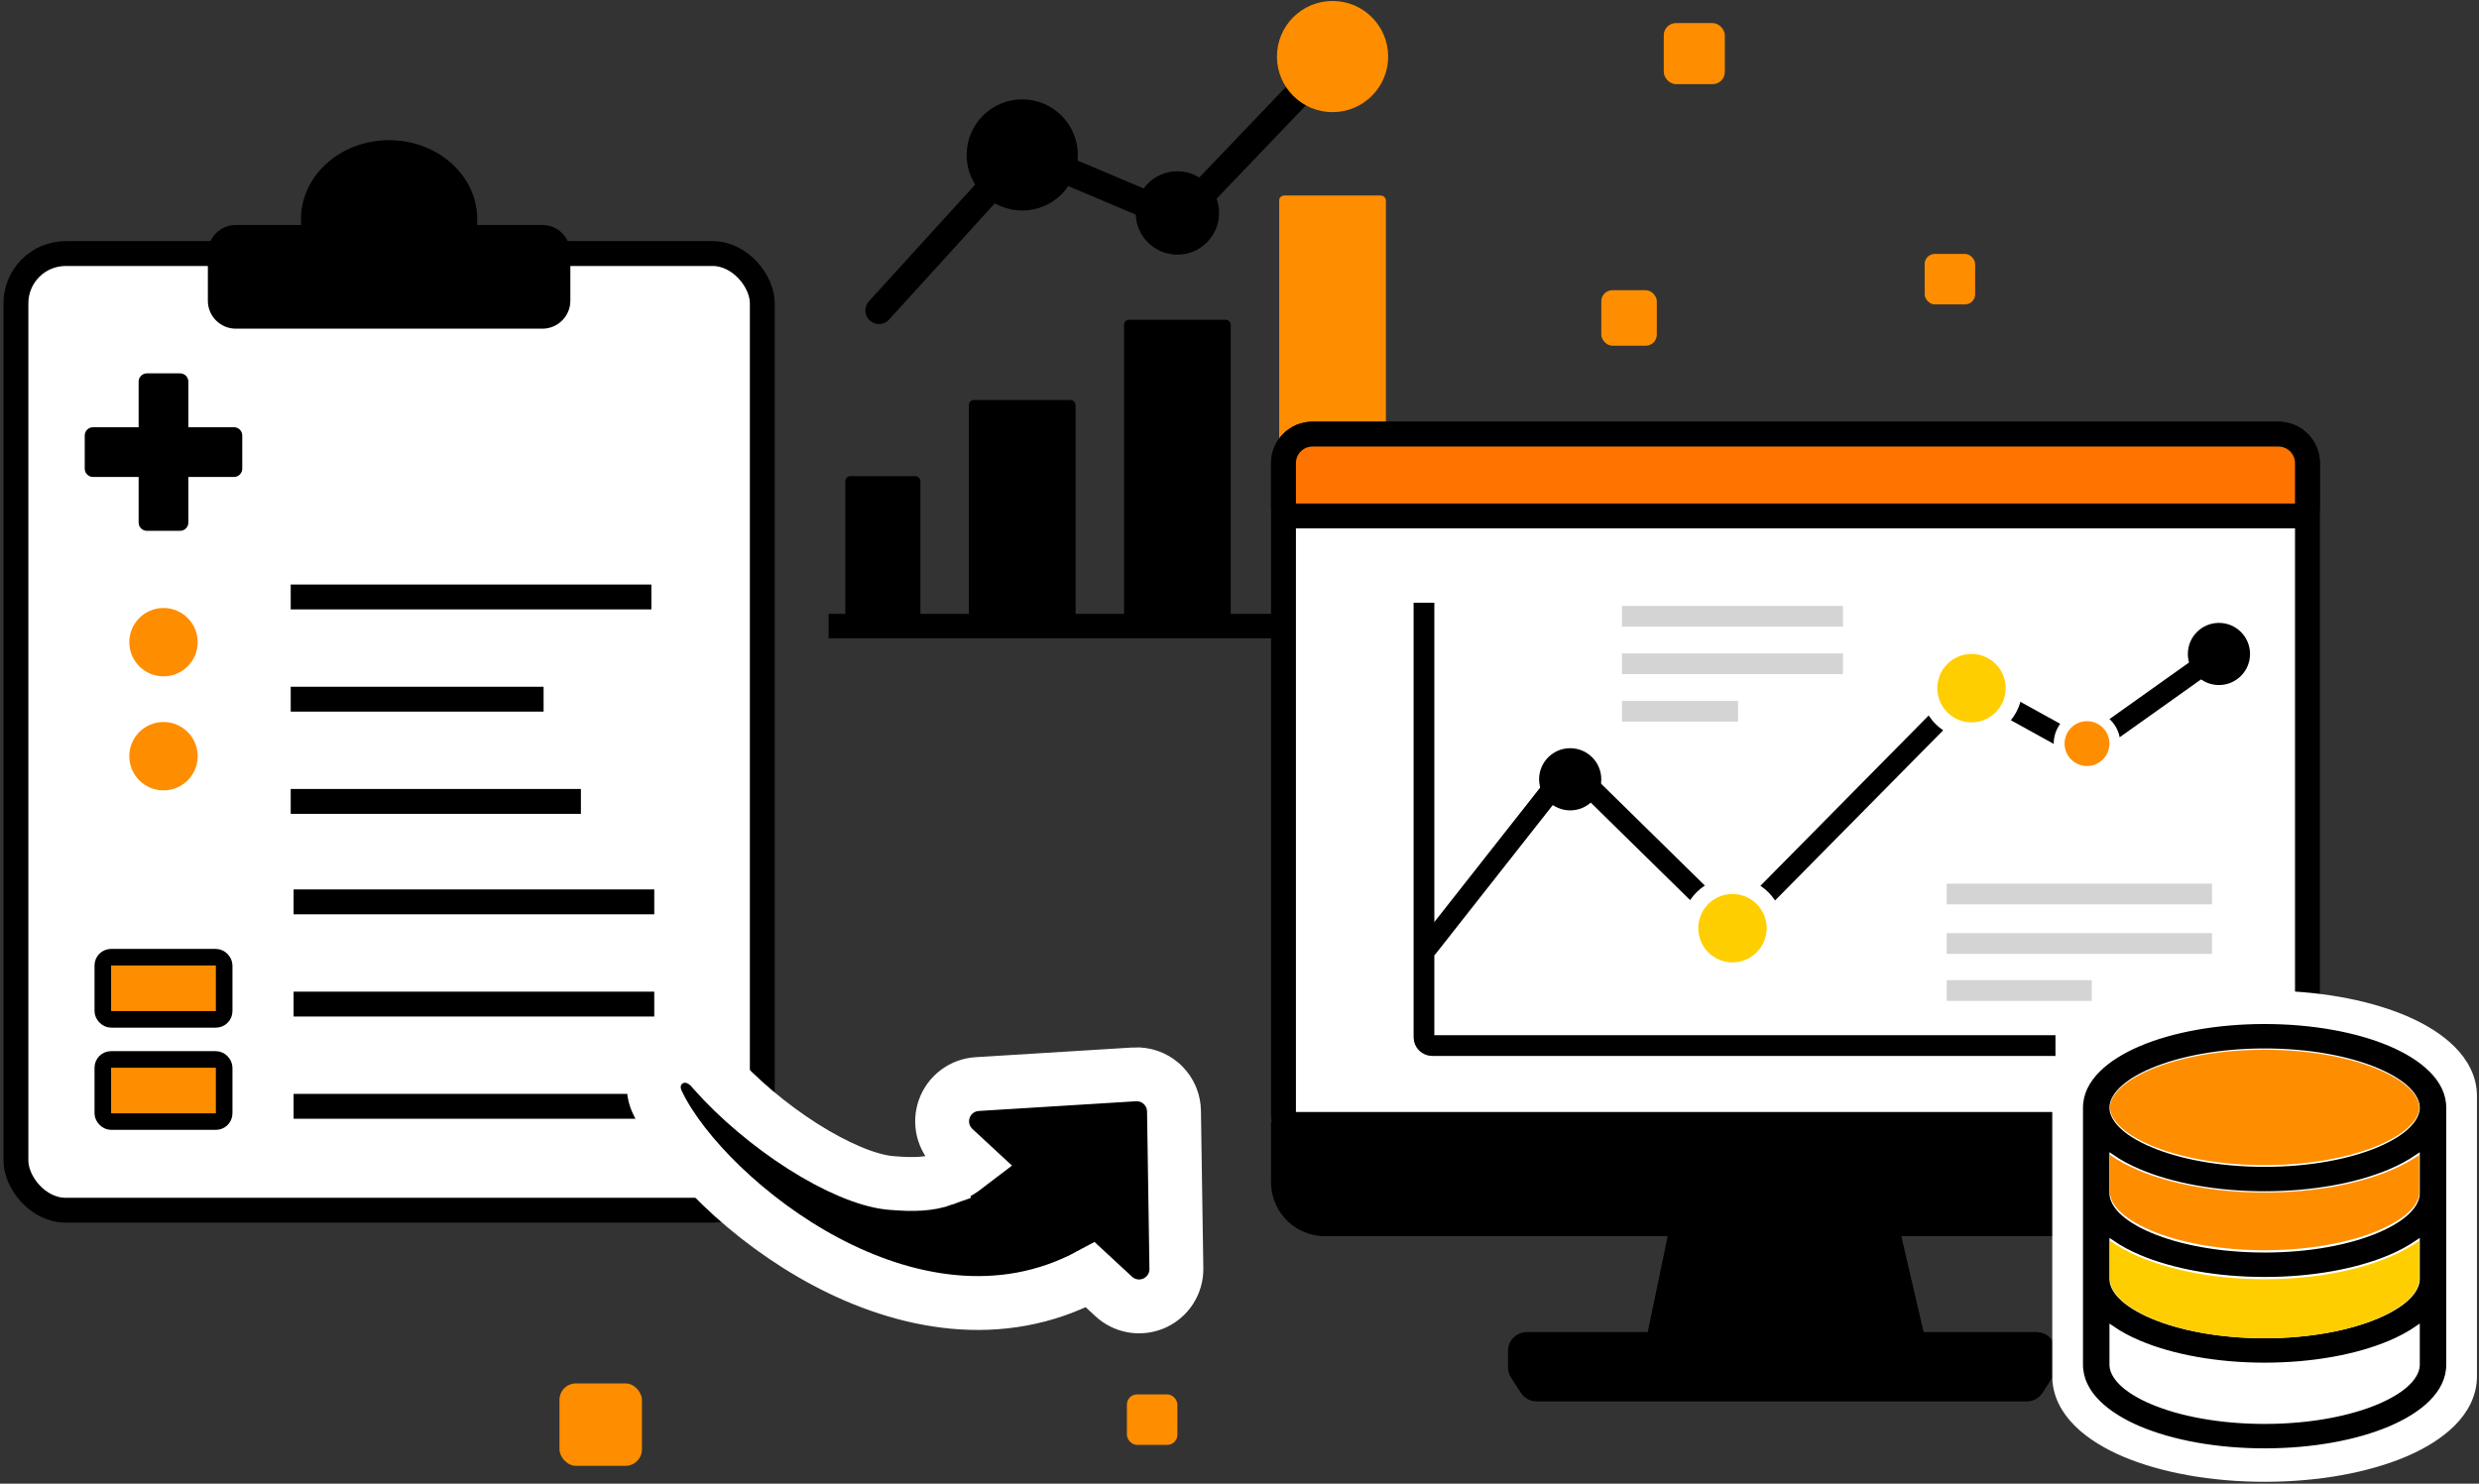 <svg width="598" height="358" viewBox="0 0 598 358" fill="none" xmlns="http://www.w3.org/2000/svg">
<rect x="0" y="0" width="598" height="358" fill="#333333" stroke="none"/>
<rect x="203.915" y="114.899" width="18.115" height="36.166" rx="1.192" fill="black"/>
<rect x="233.72" y="96.531" width="25.74" height="54.534" rx="1.192" fill="black"/>
<rect x="271.148" y="77.161" width="25.74" height="73.904" rx="1.192" fill="black"/>
<rect x="308.577" y="47.177" width="25.74" height="103.888" rx="1.192" fill="#FF8D00"/>
<rect x="199.872" y="148.12" width="136.52" height="5.891" fill="black"/>
<path d="M212.032 74.914L246.769 36.724L284.439 52.657L321.54 13.849" stroke="black" stroke-width="6.557" stroke-linecap="round"/>
<circle cx="246.589" cy="37.388" r="13.413" fill="black"/>
<circle cx="321.447" cy="13.647" r="13.413" fill="#FF8D00"/>
<circle cx="284.018" cy="51.387" r="10.059" fill="black"/>
<path d="M316.613 104.755H549.619C553.485 104.755 556.619 107.889 556.619 111.755V269.322C556.619 270.426 555.724 271.322 554.619 271.322H311.613C310.509 271.322 309.613 270.426 309.613 269.322V111.755C309.613 107.889 312.747 104.755 316.613 104.755Z" fill="white" stroke="black" stroke-width="6"/>
<path d="M316.613 104.755H549.619C553.485 104.755 556.619 107.889 556.619 111.755V122.499C556.619 123.604 555.724 124.499 554.619 124.499H311.613C310.509 124.499 309.613 123.604 309.613 122.499V111.755C309.613 107.889 312.747 104.755 316.613 104.755Z" fill="#FF7400" stroke="black" stroke-width="6"/>
<path d="M584.485 329.494C584.485 331.133 583.672 332.906 582.007 334.63C580.34 336.358 577.77 338.091 574.112 339.683H574.111C567.14 342.709 557.301 344.656 546.286 344.656C535.617 344.656 526.049 342.836 519.123 339.964L518.461 339.683C514.803 338.091 512.233 336.356 510.566 334.627C508.902 332.902 508.088 331.13 508.088 329.494V318.461L509.513 319.476C511.474 320.873 513.721 322.099 516.091 323.127L516.837 323.443C524.634 326.666 535.011 328.593 546.286 328.593C557.926 328.593 568.607 326.547 576.481 323.127H576.482L577.364 322.733C579.409 321.79 581.344 320.699 583.06 319.476L584.485 318.461V329.494Z" fill="white" stroke="black" stroke-width="1.803"/>
<rect x="401.344" y="5.569" width="14.735" height="14.735" rx="2.947" fill="#FF8D00"/>
<rect x="134.962" y="333.81" width="19.89" height="19.89" rx="3.978" fill="#FF8D00"/>
<rect x="464.279" y="61.274" width="12.178" height="12.178" rx="2.436" fill="#FF8D00"/>
<rect x="271.841" y="336.464" width="12.178" height="12.178" rx="2.436" fill="#FF8D00"/>
<rect x="3.843" y="61.181" width="180.042" height="230.838" rx="12" fill="white" stroke="black" stroke-width="6"/>
<path d="M70.826 217.616H157.826" stroke="black" stroke-width="6"/>
<path d="M70.826 242.282H157.826" stroke="black" stroke-width="6"/>
<path d="M70.826 266.948H157.826" stroke="black" stroke-width="6"/>
<path d="M70.129 144.043H157.129" stroke="black" stroke-width="6"/>
<path d="M70.129 168.709H131.129" stroke="black" stroke-width="6"/>
<path d="M70.129 193.375H140.129" stroke="black" stroke-width="6"/>
<rect x="24.802" y="230.966" width="29.276" height="15" rx="2" fill="#FF8D00" stroke="black" stroke-width="4"/>
<rect x="24.802" y="255.632" width="29.276" height="15" rx="2" fill="#FF8D00" stroke="black" stroke-width="4"/>
<path d="M93.865 33.822C105.607 33.822 115.127 42.362 115.127 52.897C115.127 53.365 115.107 53.829 115.07 54.289H130.836C134.564 54.289 137.586 57.312 137.586 61.039V72.559C137.586 76.287 134.564 79.309 130.836 79.309H56.892C53.164 79.309 50.142 76.291 50.142 72.563V61.037C50.142 57.31 53.164 54.289 56.892 54.289H72.658C72.621 53.829 72.601 53.365 72.601 52.897C72.601 42.362 82.121 33.822 93.865 33.822Z" fill="black"/>
<path d="M22.439 103.089H33.44V92.089C33.44 91.558 33.65 91.049 34.025 90.674C34.4 90.299 34.909 90.089 35.44 90.089H43.44C43.97 90.089 44.479 90.299 44.854 90.674C45.229 91.049 45.44 91.558 45.44 92.089V103.089H56.44C56.97 103.089 57.479 103.299 57.854 103.674C58.229 104.049 58.44 104.558 58.44 105.089V113.089C58.44 113.619 58.229 114.128 57.854 114.503C57.479 114.878 56.97 115.089 56.44 115.089H45.44V126.089C45.44 126.619 45.229 127.128 44.854 127.503C44.479 127.878 43.97 128.089 43.44 128.089H35.44C34.909 128.089 34.4 127.878 34.025 127.503C33.65 127.128 33.44 126.619 33.44 126.089V115.089H22.439C21.909 115.089 21.4 114.878 21.025 114.503C20.65 114.128 20.439 113.619 20.439 113.089V105.089C20.439 104.558 20.65 104.049 21.025 103.674C21.4 103.299 21.909 103.089 22.439 103.089Z" fill="black"/>
<circle cx="39.44" cy="182.466" r="8.25" fill="#FF8D00"/>
<circle cx="39.44" cy="154.952" r="8.25" fill="#FF8D00"/>
<path d="M344.091 228.951L377.209 186.864C377.946 185.928 379.332 185.839 380.182 186.674L416.696 222.523C417.482 223.296 418.745 223.286 419.52 222.502L474.551 166.783C475.18 166.145 476.157 166.004 476.941 166.438L501.825 180.189C502.498 180.561 503.325 180.514 503.952 180.069L535.268 157.799" stroke="black" stroke-width="5"/>
<path d="M319.613 296.287H546.619C552.694 296.287 557.619 291.362 557.619 285.287V272.632H308.613V285.287L308.628 285.853C308.923 291.665 313.728 296.287 319.613 296.287Z" fill="black" stroke="black" stroke-width="4"/>
<path d="M399.844 322.334L404.723 298.871C404.916 297.943 405.733 297.278 406.681 297.278H454.258C455.188 297.278 455.995 297.919 456.206 298.825L461.687 322.38C461.898 323.286 462.705 323.927 463.635 323.927H491.313C492.418 323.927 493.313 324.823 493.313 325.927V329.938C493.313 330.32 493.204 330.695 492.997 331.017L490.605 334.748C490.238 335.322 489.603 335.669 488.922 335.669H370.659C369.978 335.669 369.343 335.322 368.975 334.748L366.584 331.017C366.377 330.695 366.267 330.32 366.267 329.938V325.927C366.267 324.823 367.163 323.927 368.267 323.927H397.886C398.834 323.927 399.651 323.262 399.844 322.334Z" fill="black" stroke="black" stroke-width="5"/>
<path d="M343.501 145.435V250.295C343.501 251.4 344.397 252.295 345.501 252.295H495.831" stroke="black" stroke-width="5"/>
<circle cx="378.772" cy="188.038" r="7.5" fill="black"/>
<circle cx="535.268" cy="157.799" r="7.5" fill="black"/>
<circle cx="417.918" cy="223.965" r="10.25" fill="#FFCE00" stroke="white" stroke-width="4"/>
<circle cx="475.578" cy="166.049" r="10.25" fill="#FFCE00" stroke="white" stroke-width="4"/>
<circle cx="503.44" cy="179.427" r="6.722" fill="#FF8D00" stroke="white" stroke-width="2.623"/>
<path d="M533.59 227.659H469.59" stroke="#D4D4D4" stroke-width="5"/>
<path d="M533.59 215.715H469.59" stroke="#D4D4D4" stroke-width="5"/>
<path d="M504.59 239.009H469.59" stroke="#D4D4D4" stroke-width="5"/>
<path d="M391.271 148.706H444.566" stroke="#D4D4D4" stroke-width="5"/>
<path d="M391.271 160.165H444.566" stroke="#D4D4D4" stroke-width="5"/>
<path d="M391.271 171.625H419.271" stroke="#D4D4D4" stroke-width="5"/>
<path d="M546.286 240.506C558.688 240.506 570.205 242.563 578.97 246.108L579.81 246.456L580.603 246.801C584.55 248.556 588.251 250.816 591.039 253.598C594.025 256.576 596.028 260.228 596.028 264.51V332.063C596.028 336.346 594.025 339.996 591.039 342.975C588.251 345.756 584.55 348.017 580.603 349.772L579.81 350.116C570.948 353.874 559.088 356.066 546.286 356.066C533.484 356.066 521.624 353.867 512.764 350.117L512.763 350.116C508.52 348.315 504.507 345.941 501.533 342.975C498.548 339.996 496.544 336.346 496.544 332.063V264.51C496.544 260.228 498.548 256.576 501.533 253.598C504.507 250.631 508.52 248.257 512.763 246.456L513.603 246.108C522.367 242.563 533.885 240.506 546.286 240.506ZM585.016 324.995C583.366 325.964 581.611 326.834 579.809 327.598L579.81 327.599C570.948 331.356 559.088 333.549 546.286 333.549C533.884 333.549 522.367 331.484 513.604 327.946L512.764 327.599C510.961 326.835 509.207 325.964 507.557 324.995V332.063C507.557 332.946 508.016 334.235 509.527 335.765C511.033 337.288 513.499 338.957 517.253 340.553L517.932 340.834C525.038 343.71 535.024 345.591 546.286 345.591C557.547 345.591 567.534 343.704 574.642 340.833L575.32 340.552C579.075 338.956 581.541 337.289 583.046 335.767C584.557 334.238 585.016 332.95 585.016 332.063V324.995ZM585.016 302.469C583.348 303.452 581.609 304.326 579.809 305.079L579.81 305.08C570.948 308.838 559.088 311.03 546.286 311.03C533.884 311.03 522.367 308.966 513.604 305.428L512.764 305.081C510.961 304.318 509.207 303.445 507.557 302.477V309.546C507.557 310.429 508.016 311.716 509.527 313.246C511.033 314.769 513.499 316.439 517.253 318.034L517.932 318.315C525.038 321.192 535.024 323.072 546.286 323.072C557.548 323.072 567.534 321.185 574.642 318.314L575.32 318.033C579.075 316.438 581.541 314.771 583.046 313.249C584.557 311.721 585.016 310.433 585.016 309.546V302.469ZM585.016 279.95C583.348 280.934 581.609 281.808 579.809 282.562L579.81 282.562C570.948 286.32 559.088 288.513 546.286 288.513C533.485 288.513 521.625 286.32 512.763 282.562V282.562C510.96 281.798 509.206 280.928 507.557 279.959V287.027C507.557 287.91 508.016 289.199 509.527 290.729C511.033 292.252 513.499 293.92 517.253 295.516L517.932 295.798C525.038 298.674 535.024 300.555 546.286 300.555C557.91 300.555 568.176 298.543 575.319 295.516L576.008 295.216C579.379 293.712 581.635 292.158 583.046 290.73C584.557 289.202 585.016 287.914 585.016 287.027V279.95ZM546.286 250.982C534.662 250.982 524.396 252.994 517.252 256.021L517.251 256.021C513.497 257.616 511.032 259.284 509.526 260.806C508.015 262.334 507.557 263.623 507.557 264.51C507.557 265.393 508.016 266.68 509.527 268.21C511.033 269.733 513.499 271.403 517.253 272.998L517.932 273.279C525.038 276.156 535.024 278.036 546.286 278.036C557.548 278.036 567.534 276.149 574.642 273.278L575.32 272.997C579.075 271.402 581.541 269.735 583.046 268.213C584.557 266.685 585.016 265.397 585.016 264.51C585.016 263.627 584.557 262.338 583.045 260.809C581.634 259.38 579.378 257.824 576.008 256.32L575.319 256.021C568.177 252.986 557.912 250.982 546.286 250.982Z" fill="white" stroke="white" stroke-width="2.97"/>
<path d="M546.287 246.592C557.904 246.592 568.606 248.584 576.538 251.948C584.137 255.173 590.599 260.329 590.599 267.27V329.303C590.599 336.244 584.137 341.4 576.538 344.625C568.606 347.989 557.904 349.981 546.287 349.981C534.669 349.981 523.968 347.982 516.036 344.625C508.436 341.4 501.973 336.244 501.973 329.303V267.27C501.973 260.329 508.436 255.173 516.036 251.948C523.968 248.584 534.67 246.592 546.287 246.592ZM583.214 320.329C581.212 321.721 578.93 322.934 576.538 323.948C568.606 327.311 557.904 329.303 546.287 329.303C534.67 329.303 523.968 327.304 516.036 323.948C513.643 322.934 511.36 321.722 509.359 320.329V329.303C509.359 331.874 511.988 335.334 519.092 338.353C525.858 341.227 535.474 343.088 546.287 343.088C557.099 343.088 566.715 341.22 573.48 338.353C580.585 335.334 583.214 331.881 583.214 329.303V320.329ZM583.214 299.652C581.13 301.072 578.892 302.285 576.538 303.27C568.606 306.633 557.904 308.625 546.287 308.625C534.67 308.625 523.968 306.626 516.036 303.27C513.643 302.257 511.36 301.044 509.359 299.652V308.625C509.359 311.196 511.988 314.656 519.092 317.675C525.858 320.549 535.474 322.41 546.287 322.41C557.099 322.41 566.715 320.542 573.48 317.675C580.585 314.656 583.214 311.203 583.214 308.625V299.652ZM583.214 278.974C581.13 280.394 578.892 281.607 576.538 282.592C568.606 285.956 557.904 287.947 546.287 287.948C534.67 287.948 523.968 285.956 516.036 282.592C513.643 281.579 511.36 280.366 509.359 278.974V287.948C509.359 290.518 511.988 293.978 519.092 296.997C525.858 299.872 535.474 301.733 546.287 301.733C557.099 301.733 566.715 299.865 573.48 296.997C580.585 293.978 583.214 290.525 583.214 287.948V278.974ZM546.287 253.485C535.474 253.485 525.858 255.353 519.092 258.22C511.988 261.239 509.359 264.692 509.359 267.27C509.359 269.841 511.988 273.301 519.092 276.32C525.858 279.194 535.474 281.055 546.287 281.055C557.099 281.055 566.715 279.187 573.48 276.32C580.585 273.301 583.214 269.848 583.214 267.27C583.213 264.699 580.585 261.239 573.48 258.22C566.715 255.346 557.099 253.485 546.287 253.485Z" fill="black"/>
<path d="M546.287 246.592C557.904 246.592 568.606 248.584 576.538 251.948C584.137 255.173 590.599 260.329 590.599 267.27V329.303C590.599 336.244 584.137 341.4 576.538 344.625C568.606 347.989 557.904 349.981 546.287 349.981C534.669 349.981 523.968 347.982 516.036 344.625C508.436 341.4 501.973 336.244 501.973 329.303V267.27C501.973 260.329 508.436 255.173 516.036 251.948C523.968 248.584 534.67 246.592 546.287 246.592ZM583.214 320.329C581.212 321.721 578.93 322.934 576.538 323.948C568.606 327.311 557.904 329.303 546.287 329.303C534.67 329.303 523.968 327.304 516.036 323.948C513.643 322.934 511.36 321.722 509.359 320.329V329.303C509.359 331.874 511.988 335.334 519.092 338.353C525.858 341.227 535.474 343.088 546.287 343.088C557.099 343.088 566.715 341.22 573.48 338.353C580.585 335.334 583.214 331.881 583.214 329.303V320.329ZM583.214 299.652C581.13 301.072 578.892 302.285 576.538 303.27C568.606 306.633 557.904 308.625 546.287 308.625C534.67 308.625 523.968 306.626 516.036 303.27C513.643 302.257 511.36 301.044 509.359 299.652V308.625C509.359 311.196 511.988 314.656 519.092 317.675C525.858 320.549 535.474 322.41 546.287 322.41C557.099 322.41 566.715 320.542 573.48 317.675C580.585 314.656 583.214 311.203 583.214 308.625V299.652ZM583.214 278.974C581.13 280.394 578.892 281.607 576.538 282.592C568.606 285.956 557.904 287.947 546.287 287.948C534.67 287.948 523.968 285.956 516.036 282.592C513.643 281.579 511.36 280.366 509.359 278.974V287.948C509.359 290.518 511.988 293.978 519.092 296.997C525.858 299.872 535.474 301.733 546.287 301.733C557.099 301.733 566.715 299.865 573.48 296.997C580.585 293.978 583.214 290.525 583.214 287.948V278.974ZM546.287 253.485C535.474 253.485 525.858 255.353 519.092 258.22C511.988 261.239 509.359 264.692 509.359 267.27C509.359 269.841 511.988 273.301 519.092 276.32C525.858 279.194 535.474 281.055 546.287 281.055C557.099 281.055 566.715 279.187 573.48 276.32C580.585 273.301 583.214 269.848 583.214 267.27C583.213 264.699 580.585 261.239 573.48 258.22C566.715 255.346 557.099 253.485 546.287 253.485Z" stroke="white"/>
<path d="M518.821 258.078C525.654 255.182 535.366 253.295 546.286 253.295C557.207 253.295 566.919 255.175 573.752 258.078C580.928 261.127 583.583 264.622 583.583 267.218C583.583 269.822 580.928 273.31 573.752 276.359C566.919 279.255 557.207 281.141 546.286 281.141C535.366 281.141 525.654 279.262 518.821 276.359C511.645 273.31 508.99 269.815 508.99 267.218C508.99 264.615 511.645 261.127 518.821 258.078Z" fill="#FF8D00"/>
<path d="M583.583 278.688V287.752C583.583 290.355 580.928 293.843 573.752 296.892C566.919 299.788 557.207 301.675 546.286 301.675C535.366 301.675 525.654 299.795 518.821 296.892C511.645 293.843 508.99 290.349 508.99 287.752V278.688C511.011 280.094 513.316 281.319 515.733 282.343C523.744 285.733 534.553 287.752 546.286 287.752C558.02 287.752 568.829 285.74 576.84 282.343C579.257 281.319 581.562 280.094 583.583 278.688Z" fill="#FF8D00"/>
<path d="M583.583 299.382V308.666C583.583 311.333 580.928 314.905 573.752 318.028C566.919 320.995 557.207 322.927 546.286 322.927C535.366 322.927 525.654 321.002 518.821 318.028C511.645 314.905 508.99 311.326 508.99 308.666V299.382C511.011 300.823 513.316 302.078 515.733 303.126C523.744 306.598 534.553 308.666 546.286 308.666C558.02 308.666 568.829 306.605 576.84 303.126C579.257 302.078 581.562 300.823 583.583 299.382Z" fill="#FFCE00"/>
<rect x="386.272" y="70.022" width="13.396" height="13.396" rx="2.679" fill="#FF8D00"/>
<path d="M263.019 307.606C241.291 319.35 217.838 314.318 199.252 304.449C180.288 294.38 164.65 278.415 158.809 266.48L158.538 265.915C157.887 264.525 157.419 262.61 157.927 260.503C158.463 258.281 159.963 256.45 162.015 255.493C166.016 253.627 169.764 255.675 171.608 257.81L172.167 258.449C178.001 265.052 185.735 271.563 193.612 276.579C201.646 281.695 209.107 284.795 214.425 285.392L214.933 285.442C220.453 285.906 224.153 285.772 227.648 284.511L227.648 284.51C229.602 283.802 231.709 282.639 234.076 280.808L230.129 277.153C228.844 275.956 227.937 274.408 227.521 272.702C227.105 270.995 227.197 269.204 227.786 267.55C228.376 265.895 229.436 264.448 230.838 263.389C232.239 262.33 233.92 261.703 235.673 261.588L235.686 261.587L235.7 261.586L273.644 259.242L273.647 259.241C274.861 259.167 276.078 259.339 277.224 259.748C278.227 260.106 279.156 260.639 279.971 261.32L280.313 261.621L280.639 261.939C281.381 262.699 281.984 263.585 282.418 264.557L282.592 264.978C282.975 265.969 283.181 267.02 283.198 268.085L283.198 268.087L283.776 306.1L283.775 306.127C283.795 307.883 283.3 309.608 282.352 311.086L282.169 311.359C281.295 312.619 280.113 313.634 278.736 314.309L278.438 314.448L278.135 314.577C276.713 315.149 275.167 315.348 273.646 315.156L273.32 315.108L272.997 315.049C271.387 314.724 269.894 313.964 268.682 312.849L263.019 307.606Z" fill="black" stroke="white" stroke-width="13"/>
</svg>
